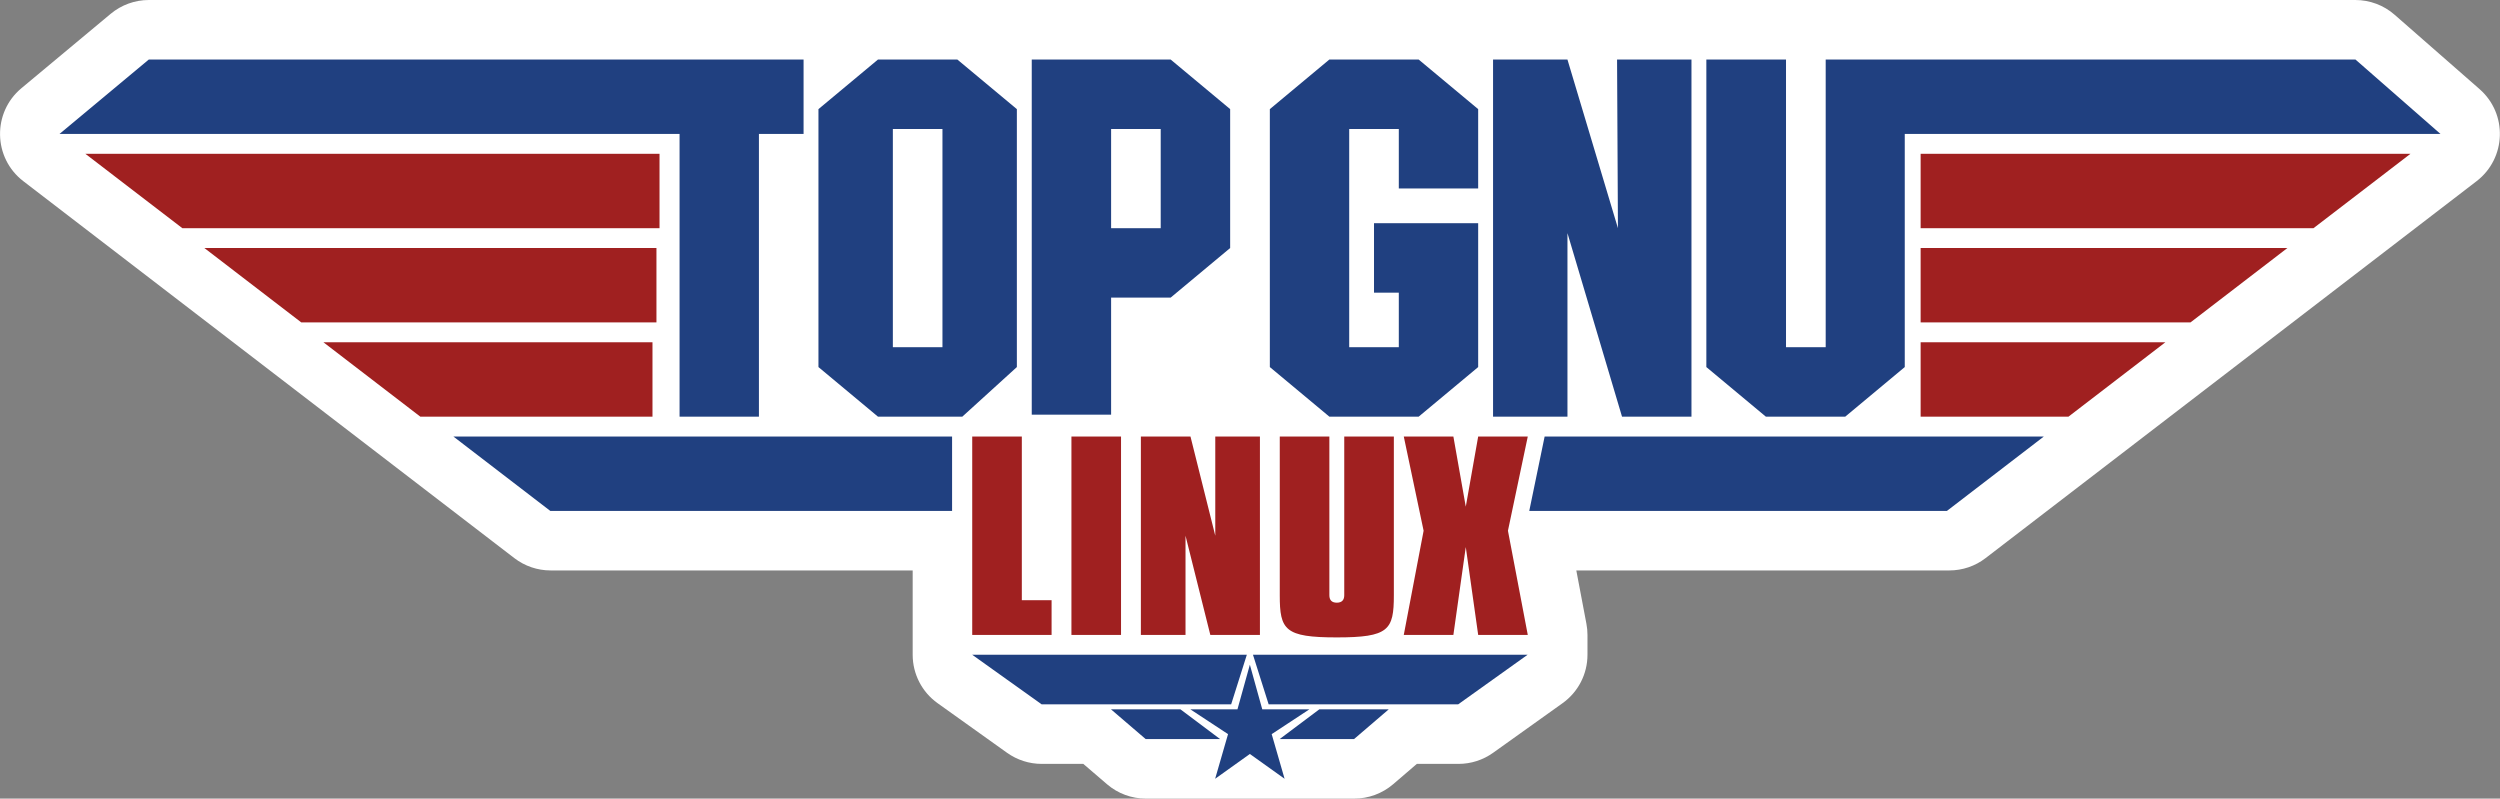 <svg version="1.1" viewBox="0 0 252 80.5" xmlns="http://www.w3.org/2000/svg">
    <rect x="0" y="0" width="252" height="80.5" fill="#808080" stroke="none"/>
    <!--
        Top Gun (c) Paramount Pictures
        Linux (c) The Linux Foundation
        Idea (c) Unknown Author
        SVG (c) justJanne
    -->
    <defs>
        <linearGradient id="white"><stop stop-color="#ffffff"/></linearGradient>
        <linearGradient id="red"><stop stop-color="#a02020"/></linearGradient>
        <linearGradient id="blue"><stop stop-color="#204080"/></linearGradient>
    </defs>
    <path fill="url(#white)"
        d="m15 0c-1.4-1.24e-4 -2.76 0.492-3.84 1.39l-9 7.5c-2.95 2.46-2.86 7.03 0.188 9.37l49.5 38c1.05 0.804 2.33 1.24 3.65 1.24h36.5v8.5c-2.3e-4 1.94 0.935 3.76 2.51 4.88l7 5c1.02 0.727 2.24 1.12 3.49 1.12h4.2l2.4 2.06c1.09 0.932 2.47 1.44 3.91 1.44h21c1.43 6.12e-4 2.82-0.511 3.91-1.44l2.4-2.06h4.2c1.25 2.57e-4 2.47-0.39 3.49-1.12l7-5c1.58-1.13 2.51-2.94 2.51-4.88v-2c1.8e-4 -0.377-0.035-0.753-0.106-1.12l-1.02-5.38h37.6c1.32 2.35e-4 2.61-0.436 3.65-1.24l49.5-38c3-2.31 3.15-6.78 0.297-9.28l-8.57-7.5c-1.09-0.957-2.5-1.48-3.95-1.48z"/>
    <path fill="url(#blue)"
        d="m15 6-9 7.5h62.5v28.5h8v-28.5h4.5v-7.5zm73.5 0-6 5v26l6 5h8.5l5.5-5v-26l-6-5zm15.5 0v35.8h8v-11.8h6l6-5v-14l-6-5zm30 0-6 5v26l6 5h9l6-5v-14.5h-10.5v7h2.5v5.5h-5v-22h5v6h8v-8l-6-5zm16.5 0v36h7.5v-18.5l5.5 18.5h7v-36h-7.5l0.088 17-5.09-17zm21.5 0v31l6 5h8l6-5v-23.5h54l-8.57-7.5h-53.4v29h-4v-29zm-82 7h5v22h-5zm22 0h5v10h-5zm-66.3 31 9.77 7.5h40.5v-7.5zm110 0-1.55 7.5h42.1l9.77-7.5z"/>
    <path fill="url(#red)"
        d="m98 44v20h8v-3.5h-3v-16.5zm10 0v20h5v-20zm7 0v20h4.5v-10l2.5 10h5v-20h-4.5v10l-2.5-10zm14 0v16c0 3.501.501 4.25 5.75 4.25 5.247 0 5.75-.746 5.75-4.25v-16h-5v16c0 .496-.252.75-.75.75-.499 0-.75-.253-.75-.75v-16h-4.988zm12.5 0 2 9.5-2 10.5h5l1.25-8.857 1.25 8.857h5l-2-10.5 2-9.5h-5l-1.25 7.074-1.25-7.074z"/>
    <path fill="url(#red)"
        d="m8.6 15.5 9.78 7.5h48.1v-7.5zm185 0v7.5h39.6l9.78-7.5zm-173 9.5 9.77 7.5h35.8v-7.5zm173 0v7.5h27.2l9.77-7.5zm-161 9.5 9.77 7.5h23.4v-7.5zm161 0v7.5h14.9l9.77-7.5z"/>
    <path fill="url(#blue)"
        d="m98 66 7 5h19.1l1.58-5zm28.3 0 1.58 5h19.1l7-5zm-0.314 1-1.25 4.5h-4.75l3.8 2.5-1.3 4.5 3.5-2.5 3.5 2.5-1.3-4.5 3.8-2.5h-4.75zm-14 4.5 3.5 3h7.5l-4-3zm21 0-4 3h7.5l3.5-3z"/>
</svg>
